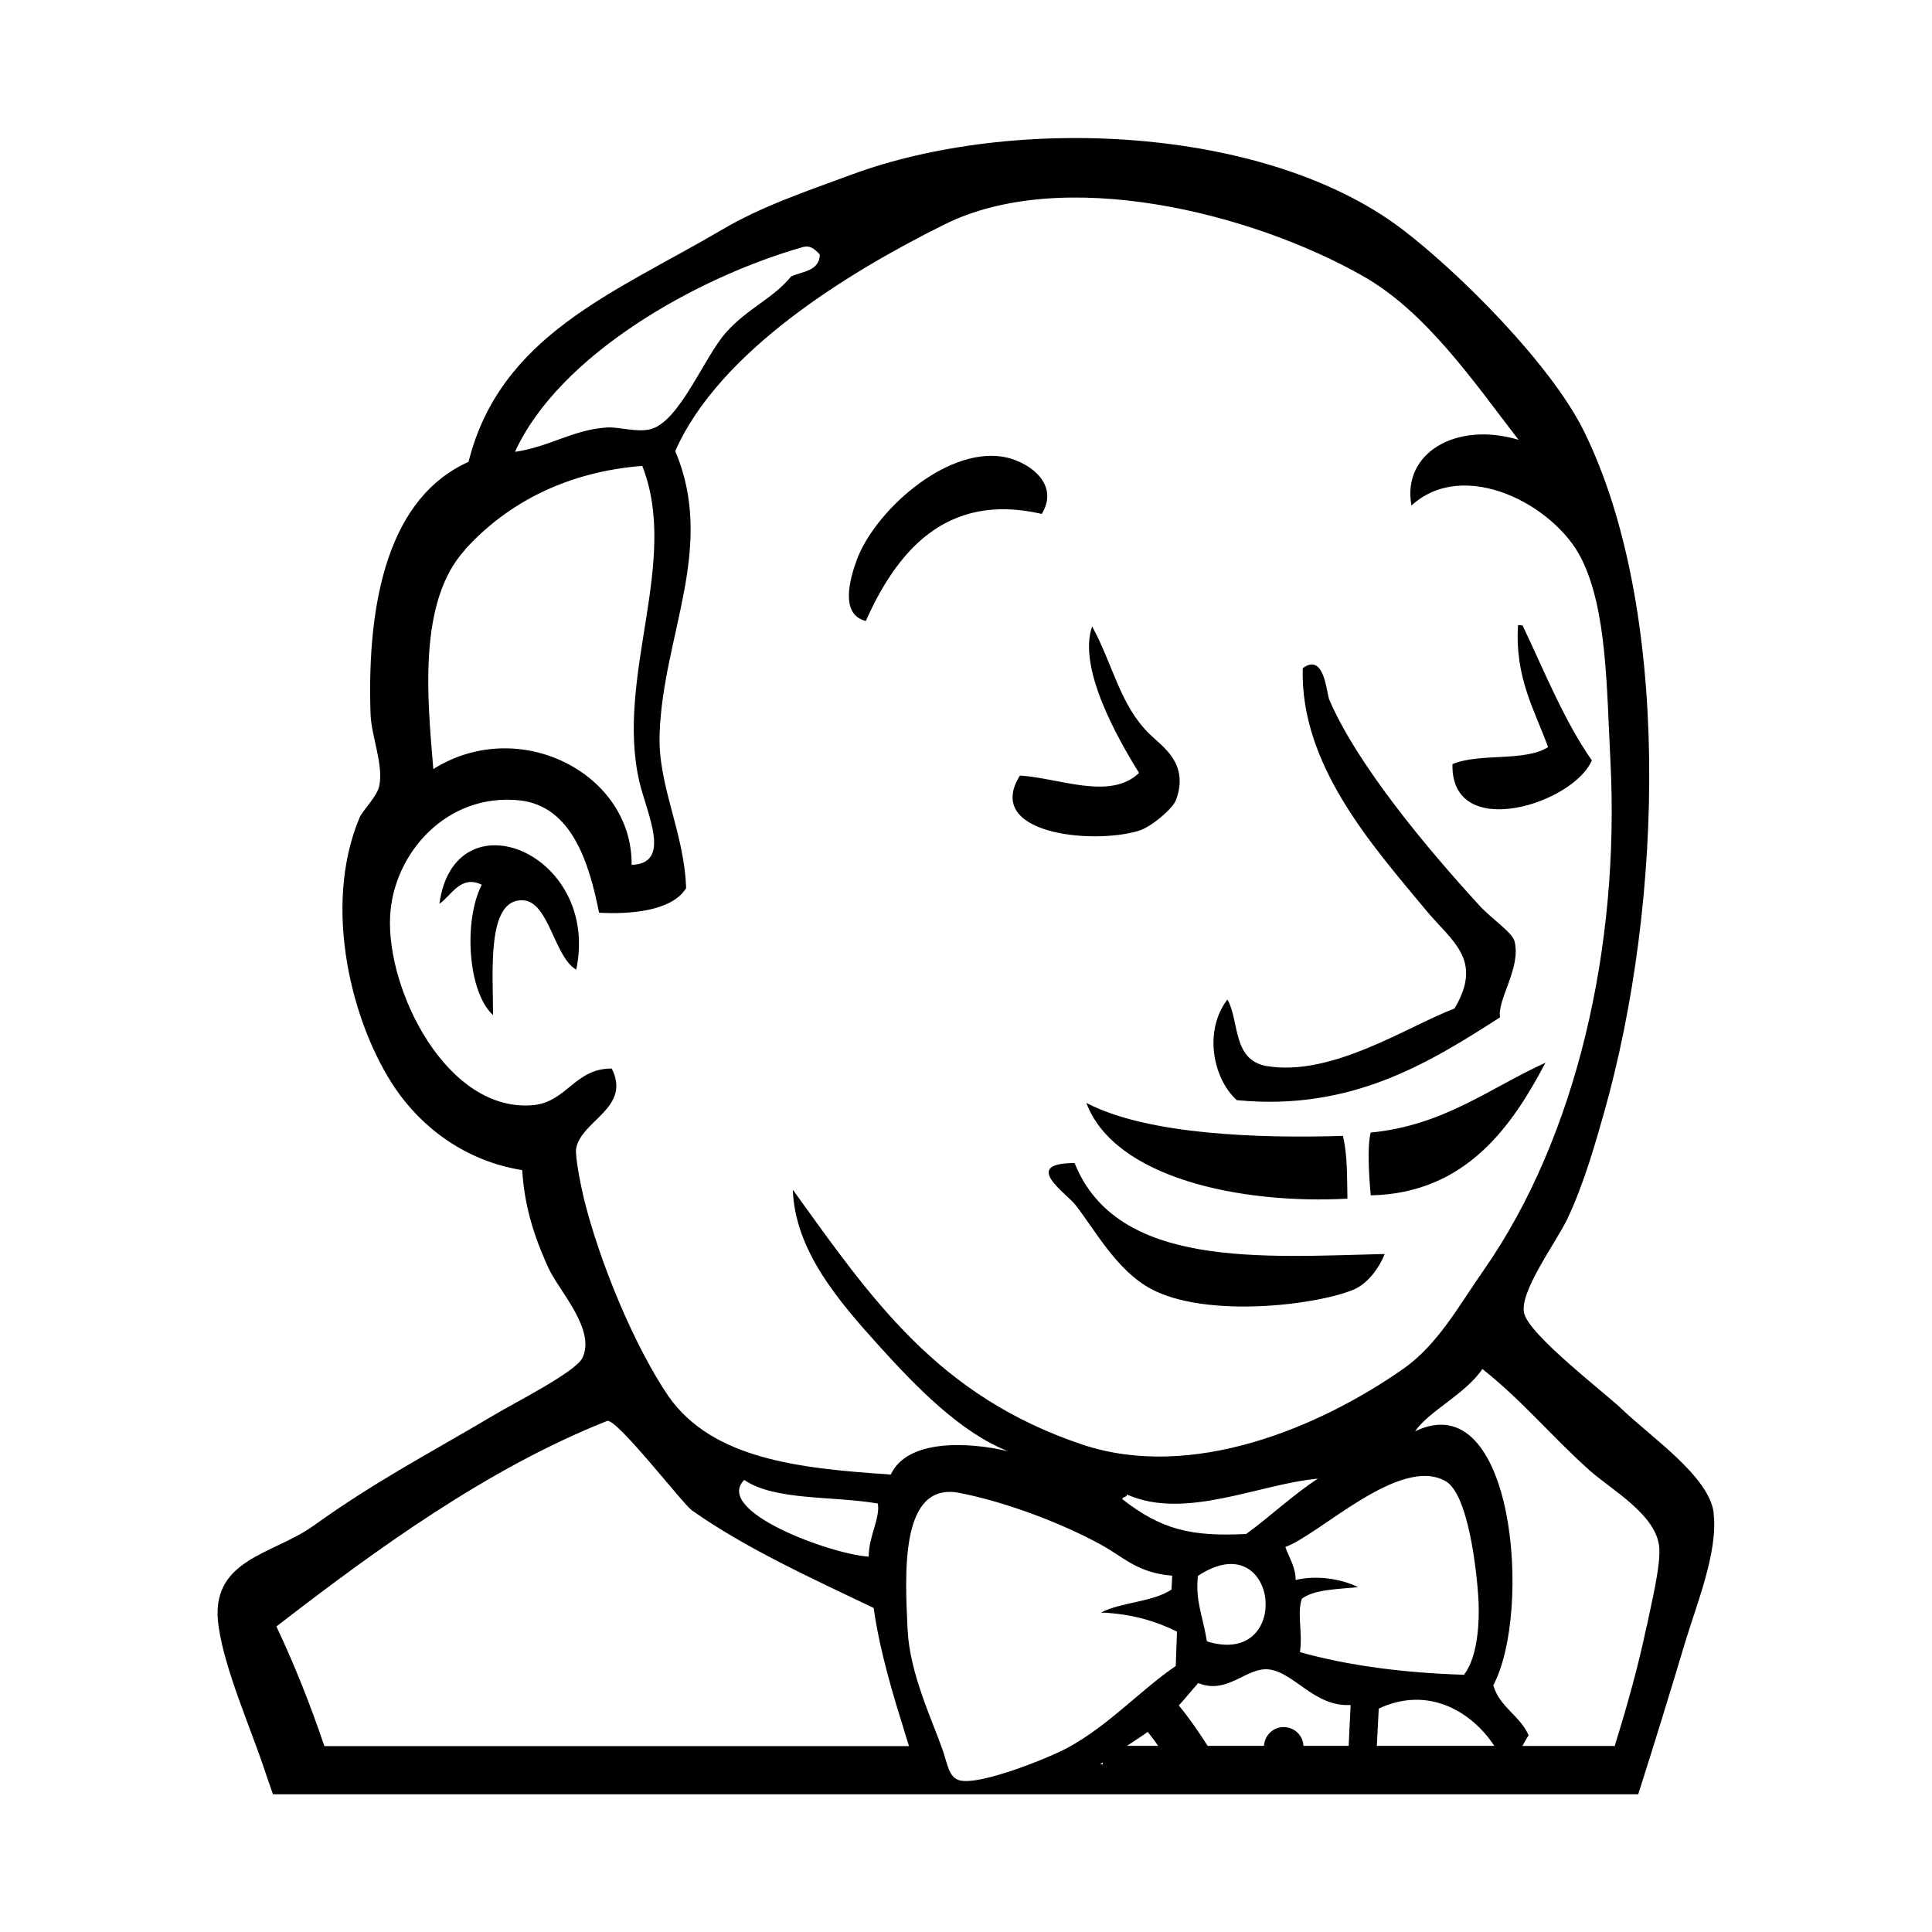<?xml version="1.0" encoding="utf-8"?><!-- Скачано с сайта svg4.ru / Downloaded from svg4.ru -->
<svg fill="#000000" width="800px" height="800px" viewBox="0 0 14 14" role="img" focusable="false" aria-hidden="true" xmlns="http://www.w3.org/2000/svg"><path d="m 12.418,10.963 c -0.033,-0.263 -0.445,-0.542 -0.661,-0.748 -0.12,-0.117 -0.68,-0.542 -0.713,-0.701 -0.033,-0.155 0.227,-0.504 0.312,-0.678 0.12,-0.251 0.206,-0.556 0.265,-0.764 0.441,-1.55 0.485,-3.678 -0.145,-4.951 -0.239,-0.483 -0.905,-1.149 -1.322,-1.465 -0.985,-0.743 -2.804,-0.828 -3.988,-0.389 -0.331,0.122 -0.652,0.23 -0.94,0.401 -0.776,0.455 -1.601,0.762 -1.831,1.679 -0.567,0.253 -0.738,0.98 -0.71,1.824 0.005,0.164 0.096,0.37 0.063,0.525 -0.016,0.077 -0.122,0.178 -0.143,0.23 -0.272,0.649 -0.054,1.5 0.26,1.962 0.19,0.279 0.504,0.525 0.919,0.591 0.016,0.249 0.077,0.462 0.192,0.713 0.073,0.159 0.345,0.445 0.244,0.649 -0.052,0.103 -0.492,0.324 -0.64,0.413 -0.495,0.293 -0.853,0.476 -1.311,0.804 -0.295,0.211 -0.757,0.239 -0.685,0.729 0.049,0.331 0.237,0.741 0.345,1.074 0.016,0.047 0.033,0.096 0.049,0.141 l 9.893,0 c 0.115,-0.359 0.227,-0.724 0.342,-1.107 0.08,-0.267 0.239,-0.652 0.204,-0.931 z M 5.826,1.789 c 0.042,-0.012 0.08,0.016 0.115,0.056 -0.005,0.122 -0.127,0.12 -0.209,0.159 -0.127,0.157 -0.314,0.23 -0.469,0.403 -0.159,0.176 -0.338,0.649 -0.549,0.703 -0.105,0.026 -0.227,-0.019 -0.319,-0.012 -0.244,0.016 -0.415,0.141 -0.663,0.176 0.319,-0.701 1.315,-1.266 2.094,-1.486 z m -2.457,2.194 c 0.316,-0.349 0.753,-0.565 1.285,-0.607 0.274,0.696 -0.197,1.524 -0.021,2.288 0.054,0.232 0.239,0.595 -0.056,0.603 0.007,-0.663 -0.816,-1.085 -1.437,-0.694 -0.042,-0.504 -0.115,-1.212 0.23,-1.589 z m 0.86,4.693 c -0.023,-0.096 -0.063,-0.302 -0.054,-0.354 0.038,-0.204 0.401,-0.293 0.258,-0.579 -0.265,-0.002 -0.324,0.239 -0.565,0.265 -0.626,0.061 -1.069,-0.83 -1.041,-1.369 0.023,-0.457 0.413,-0.896 0.94,-0.839 0.375,0.042 0.502,0.45 0.574,0.814 0.216,0.012 0.527,-0.009 0.631,-0.178 -0.014,-0.41 -0.206,-0.741 -0.192,-1.118 0.023,-0.71 0.41,-1.35 0.113,-2.049 0.319,-0.724 1.254,-1.296 1.948,-1.641 0.858,-0.429 2.225,-0.087 3.031,0.37 0.462,0.26 0.806,0.767 1.132,1.189 -0.457,-0.136 -0.846,0.099 -0.776,0.476 0.382,-0.349 1.036,-0.005 1.231,0.384 0.185,0.37 0.183,0.921 0.211,1.472 0.068,1.336 -0.244,2.717 -0.917,3.683 -0.181,0.258 -0.331,0.539 -0.584,0.717 -0.61,0.427 -1.533,0.814 -2.326,0.549 -1.048,-0.352 -1.524,-1.05 -2.098,-1.847 0.016,0.438 0.324,0.799 0.628,1.135 0.265,0.293 0.586,0.624 0.931,0.76 -0.288,-0.068 -0.729,-0.089 -0.849,0.169 -0.67,-0.044 -1.292,-0.113 -1.611,-0.567 C 4.597,9.755 4.344,9.146 4.229,8.677 Z m 5.204,2.909 c 0.096,-0.07 0.26,-0.068 0.408,-0.084 -0.127,-0.063 -0.305,-0.087 -0.452,-0.052 -0.002,-0.099 -0.047,-0.159 -0.075,-0.239 0.249,-0.089 0.832,-0.668 1.163,-0.476 0.157,0.091 0.223,0.614 0.237,0.867 0.009,0.211 -0.019,0.422 -0.105,0.535 -0.441,-0.014 -0.839,-0.066 -1.189,-0.164 0.021,-0.143 -0.023,-0.284 0.014,-0.387 z m -0.403,-0.469 c -0.394,0.019 -0.61,-0.028 -0.898,-0.253 0.005,-0.019 0.033,-0.012 0.035,-0.033 0.422,0.188 0.957,-0.077 1.383,-0.115 -0.185,0.12 -0.342,0.272 -0.52,0.401 z m -0.284,0.778 c -0.038,-0.22 -0.082,-0.281 -0.066,-0.474 0.586,-0.389 0.696,0.67 0.066,0.474 z m -2.45,-0.614 c -0.272,-0.016 -1.128,-0.328 -0.903,-0.556 0.22,0.152 0.645,0.115 0.968,0.171 0.019,0.103 -0.066,0.239 -0.066,0.384 z m -3.946,1.371 c -0.101,-0.298 -0.216,-0.588 -0.347,-0.865 0.722,-0.558 1.531,-1.146 2.396,-1.489 0.066,-0.026 0.544,0.595 0.614,0.647 0.387,0.274 0.867,0.492 1.318,0.708 0.028,0.206 0.091,0.474 0.204,0.832 0.016,0.054 0.033,0.11 0.052,0.169 l -4.236,0 z m 5.641,0.134 -0.019,0 c 0.007,-0.005 0.012,-0.009 0.019,-0.012 l 0,0.012 z m 0.176,-0.134 c 0.049,-0.033 0.101,-0.066 0.15,-0.101 0.026,0.033 0.052,0.066 0.075,0.101 l -0.225,0 z m 0.354,-0.579 c -0.253,0.171 -0.483,0.429 -0.781,0.591 -0.141,0.077 -0.633,0.274 -0.783,0.239 -0.084,-0.019 -0.091,-0.124 -0.127,-0.223 -0.073,-0.211 -0.237,-0.549 -0.253,-0.867 -0.019,-0.403 -0.059,-1.078 0.375,-0.994 0.349,0.068 0.757,0.227 1.029,0.377 0.166,0.091 0.26,0.202 0.513,0.223 -0.002,0.033 -0.002,0.066 -0.005,0.101 -0.138,0.091 -0.359,0.089 -0.511,0.166 0.223,0.009 0.399,0.063 0.551,0.138 -0.002,0.08 -0.007,0.164 -0.009,0.248 z m 1.252,0.579 -0.328,0 c -0.002,-0.075 -0.066,-0.136 -0.143,-0.136 -0.077,0 -0.138,0.061 -0.143,0.136 l -0.408,0 c -0.066,-0.103 -0.134,-0.202 -0.209,-0.293 0.049,-0.052 0.094,-0.11 0.141,-0.162 0.211,0.087 0.347,-0.115 0.509,-0.099 0.185,0.019 0.333,0.274 0.595,0.258 l -0.014,0.295 z m 0.204,0 c 0.005,-0.094 0.009,-0.183 0.014,-0.27 0.366,-0.171 0.68,0.03 0.837,0.27 l -0.851,0 z m 1.955,-0.867 c -0.054,0.263 -0.136,0.563 -0.232,0.87 -0.005,-0.002 -0.009,-0.002 -0.014,-0.002 l -0.654,0 c 0.014,-0.026 0.028,-0.052 0.045,-0.077 -0.061,-0.143 -0.211,-0.204 -0.256,-0.363 0.284,-0.532 0.152,-2.19 -0.567,-1.84 0.101,-0.148 0.366,-0.27 0.488,-0.452 0.305,0.244 0.488,0.476 0.778,0.736 0.159,0.141 0.469,0.312 0.502,0.542 0.019,0.129 -0.061,0.443 -0.089,0.588 z M 6.208,4.059 c 0.127,-0.349 0.638,-0.814 1.055,-0.75 0.181,0.028 0.422,0.192 0.286,0.415 -0.708,-0.164 -1.06,0.295 -1.275,0.776 -0.19,-0.047 -0.115,-0.307 -0.066,-0.441 z m 4.316,1.479 c 0.192,-0.084 0.525,-0.016 0.694,-0.124 -0.098,-0.27 -0.241,-0.502 -0.218,-0.884 0.012,0 0.023,0 0.033,0.002 0.159,0.333 0.298,0.685 0.502,0.978 -0.134,0.316 -1.022,0.595 -1.01,0.028 z m 0.478,-1.008 z m -2.748,1.071 c -0.159,-0.256 -0.445,-0.762 -0.34,-1.062 0.152,0.279 0.202,0.572 0.417,0.781 0.096,0.094 0.286,0.211 0.192,0.474 -0.021,0.063 -0.183,0.202 -0.274,0.227 -0.338,0.101 -1.123,0.021 -0.858,-0.401 0.279,0.016 0.654,0.183 0.863,-0.019 z m 0.64,1.641 c 0.089,0.155 0.033,0.438 0.284,0.483 0.474,0.08 1.022,-0.288 1.362,-0.417 0.211,-0.356 -0.019,-0.485 -0.209,-0.715 -0.389,-0.469 -0.91,-1.05 -0.891,-1.751 0.157,-0.115 0.171,0.173 0.192,0.227 0.204,0.476 0.713,1.083 1.085,1.489 0.091,0.101 0.241,0.197 0.258,0.263 0.049,0.192 -0.127,0.422 -0.105,0.551 -0.509,0.326 -1.074,0.682 -1.908,0.6 -0.173,-0.157 -0.241,-0.502 -0.068,-0.729 z m -4.719,-0.216 c -0.159,-0.091 -0.197,-0.492 -0.384,-0.502 -0.267,-0.016 -0.218,0.52 -0.218,0.832 -0.183,-0.166 -0.216,-0.682 -0.082,-0.945 -0.155,-0.075 -0.223,0.084 -0.307,0.138 0.11,-0.799 1.167,-0.37 0.992,0.476 z m 7.024,0.675 c -0.237,0.45 -0.572,0.947 -1.266,0.961 -0.014,-0.145 -0.026,-0.366 0,-0.455 0.532,-0.052 0.858,-0.321 1.266,-0.506 z m -3.327,0.291 c 0.443,0.232 1.257,0.258 1.859,0.239 0.033,0.131 0.03,0.295 0.033,0.455 -0.774,0.042 -1.688,-0.15 -1.892,-0.694 z m 2.162,1.095 c -0.04,0.101 -0.124,0.218 -0.23,0.26 -0.284,0.115 -1.069,0.204 -1.463,-0.007 -0.251,-0.134 -0.41,-0.434 -0.549,-0.61 -0.066,-0.084 -0.396,-0.302 -0.005,-0.302 0.307,0.767 1.36,0.68 2.246,0.659 z"/></svg>